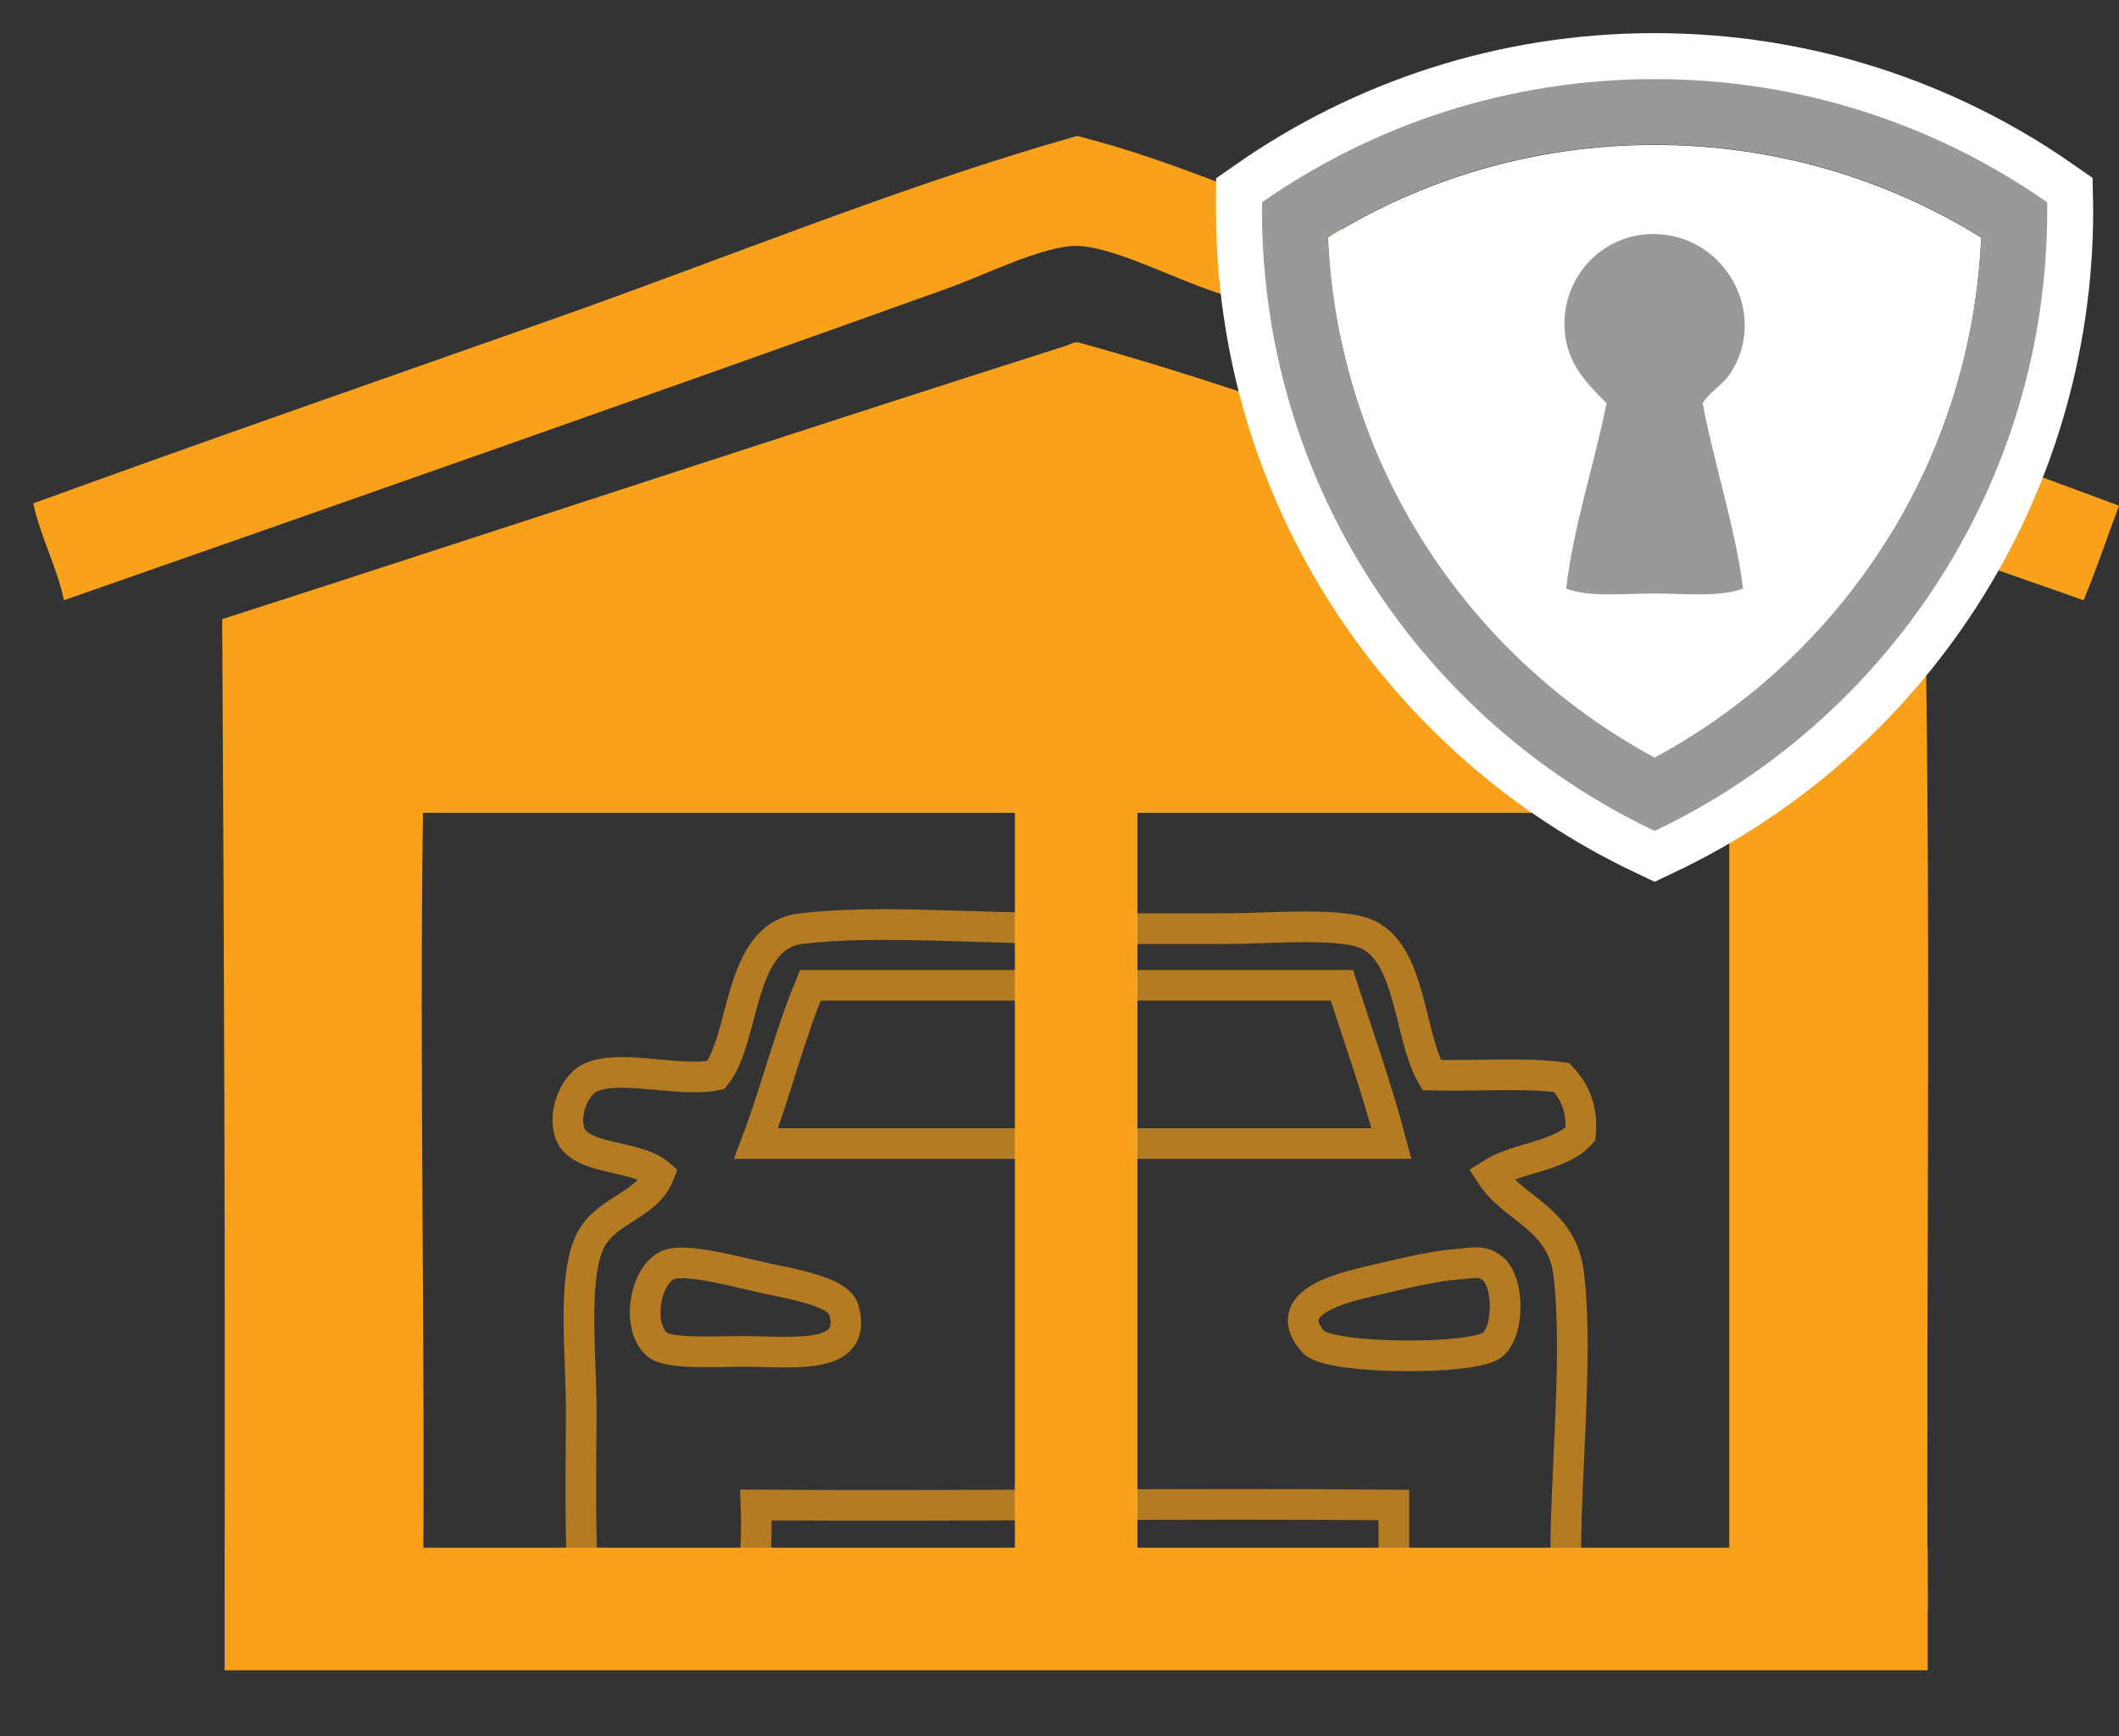 <?xml version="1.0" encoding="utf-8"?>
<!-- Generator: Adobe Illustrator 15.0.0, SVG Export Plug-In . SVG Version: 6.00 Build 0)  -->
<!DOCTYPE svg PUBLIC "-//W3C//DTD SVG 1.1//EN" "http://www.w3.org/Graphics/SVG/1.1/DTD/svg11.dtd">
<svg version="1.1" id="Слой_1" xmlns="http://www.w3.org/2000/svg" xmlns:xlink="http://www.w3.org/1999/xlink" x="0px" y="0px"
	 width="69.147px" height="56.645px" viewBox="12.031 1.404 69.147 56.645" enable-background="new 12.031 1.404 69.147 56.645"
	 xml:space="preserve">
<rect x="12.031" y="1.404" width="69.147" height="56.645" fill="#333333" stroke="none"/>
<g>
	<path fill-rule="evenodd" clip-rule="evenodd" fill="#F9A11B" d="M81.178,17.906c-0.388,1.026-0.737,2.089-1.156,3.083
		c-9.544-3.333-18.949-6.695-28.674-10.175c-1.246-0.445-3.085-1.365-4.161-1.387c-1.088-0.021-2.993,0.941-4.24,1.387
		c-9.559,3.425-19.262,6.832-28.828,10.175c-0.246-1.142-0.754-2.021-1.002-3.16c5.59-2.034,11.275-4.009,16.957-6.012
		c5.679-2.002,11.289-4.318,16.958-5.935c0.208-0.06,0.133-0.044,0.309,0c2.869,0.734,5.656,2,8.479,3.006
		C64.17,11.869,72.875,14.795,81.178,17.906z"/>
	<path fill-rule="evenodd" clip-rule="evenodd" fill="#F9A11B" d="M74.858,21.607c0.181,10.612,0.026,21.556,0.077,32.297
		c-2.158,0-4.316,0-6.475,0c0-8.66,0-17.317,0-25.977c-14.209,0-28.416,0-42.627,0c-0.122,8.473,0.081,17.288,0,25.977
		c-2.157,0-4.315,0-6.473,0c0.023-10.816-0.016-21.568-0.078-32.297c9.189-2.96,18.537-6.056,27.595-8.94
		c0.118-0.038,0.196-0.13,0.385-0.078c4.614,1.267,9.185,2.986,13.876,4.47C65.737,18.513,70.348,20.094,74.858,21.607z"/>
	<path opacity="0.65" fill-rule="evenodd" clip-rule="evenodd" fill="none" stroke="#F9A11B" stroke-miterlimit="10" d="
		M58.748,36.484c1.396,0.042,2.971-0.093,4.24,0.077c0.396,0.423,0.691,0.952,0.617,1.848c-0.674,0.74-2.07,0.758-2.93,1.312
		c0.732,1.147,2.318,1.423,2.544,3.236c0.356,2.88-0.21,7.404-0.077,10.329c-1.876,0-3.752,0-5.627,0c0-0.923,0-1.851,0-2.774
		c-6.696-0.066-13.88,0.046-20.813,0c0.036,0.985-0.033,1.868-0.077,2.774c-1.849,0-3.698,0-5.55,0
		c-0.122-1.652-0.088-3.673-0.076-5.703c0.01-1.868-0.289-4.244,0.23-5.549c0.461-1.157,1.891-1.234,2.313-2.313
		c-0.762-0.66-2.645-0.434-2.93-1.388c-0.197-0.666,0.195-1.547,0.694-1.771c0.986-0.443,2.874,0.169,4.086-0.077
		c0.975-1.214,0.706-4.532,2.774-4.779c2.5-0.301,5.678,0,9.173,0c1.619,0,3.097,0,4.625,0c1.593,0,3.94-0.235,4.779,0.23
		C58.089,32.679,58.02,35.226,58.748,36.484z M36.703,38.717c6.912,0,13.823,0,20.734,0c-0.471-1.788-1.067-3.453-1.618-5.163
		c-5.78,0-11.562,0-17.343,0C37.793,35.182,37.341,37.042,36.703,38.717z M33.467,45.271c0.352,0.315,1.802,0.237,2.697,0.23
		c1.654-0.013,3.92,0.35,3.392-1.388c-0.173-0.566-1.72-0.822-2.544-1.001c-1.042-0.229-2.438-0.617-3.083-0.465
		C33.129,42.841,32.742,44.621,33.467,45.271z M56.822,43.189c-1.043,0.241-3.071,0.719-1.928,2.004
		c0.507,0.571,5.268,0.608,5.858,0.078c0.543-0.488,0.511-2.032,0-2.467c-0.349-0.298-0.682-0.183-1.079-0.156
		C58.767,42.714,57.896,42.942,56.822,43.189z"/>
</g>
<line fill-rule="evenodd" clip-rule="evenodd" fill="none" stroke="#F9A11B" stroke-width="4" stroke-miterlimit="10" x1="47.148" y1="27.48" x2="47.148" y2="53.285"/>
<line fill-rule="evenodd" clip-rule="evenodd" fill="none" stroke="#F9A11B" stroke-width="4" stroke-miterlimit="10" x1="19.361" y1="53.904" x2="74.935" y2="53.904"/>
<g>
	<path fill-rule="evenodd" clip-rule="evenodd" fill="none" stroke="#FFFFFF" stroke-width="3" stroke-miterlimit="10" d="
		M78.834,8.004c-3.631-2.534-8.047-4.019-12.809-4.019c-4.763,0-9.179,1.485-12.811,4.019c0,0.083-0.002,0.167-0.002,0.252
		c0,8.942,5.238,16.664,12.813,20.261c7.574-3.598,12.811-11.319,12.811-20.261C78.836,8.172,78.836,8.087,78.834,8.004z"/>
	<path fill-rule="evenodd" clip-rule="evenodd" fill="#FFFFFF" d="M66.024,26.137c-6.112-3.294-10.341-9.631-10.657-16.983
		c3.097-1.917,6.748-3.022,10.657-3.022s7.56,1.106,10.657,3.022C76.365,16.506,72.136,22.843,66.024,26.137z"/>
	<g>
		<path fill-rule="evenodd" clip-rule="evenodd" fill="#999999" d="M78.834,8.004c-3.631-2.534-8.047-4.019-12.809-4.019
			c-4.763,0-9.179,1.485-12.811,4.019c0,0.083-0.002,0.167-0.002,0.252c0,8.942,5.238,16.664,12.813,20.261
			c7.574-3.598,12.811-11.319,12.811-20.261C78.836,8.172,78.836,8.087,78.834,8.004z M66.025,26.125
			c-6.112-3.294-10.342-9.631-10.656-16.983c3.096-1.917,6.746-3.022,10.656-3.022c3.909,0,7.559,1.105,10.656,3.022
			C76.365,16.494,72.136,22.831,66.025,26.125z"/>
		<path fill-rule="evenodd" clip-rule="evenodd" fill="#999999" d="M67.592,14.557c0.383,2.038,1.068,4.061,1.319,6.049
			c-0.75,0.291-1.87,0.165-2.914,0.165c-1.026,0-2.127,0.129-2.859-0.165c0.233-2.005,0.915-4.033,1.319-6.049
			c-0.74-0.73-1.369-1.394-1.375-2.585c-0.007-1.49,1.118-2.765,2.585-2.914c2.528-0.257,4.174,2.542,2.804,4.564
			C68.235,13.971,67.885,14.13,67.592,14.557z"/>
	</g>
</g>
</svg>
